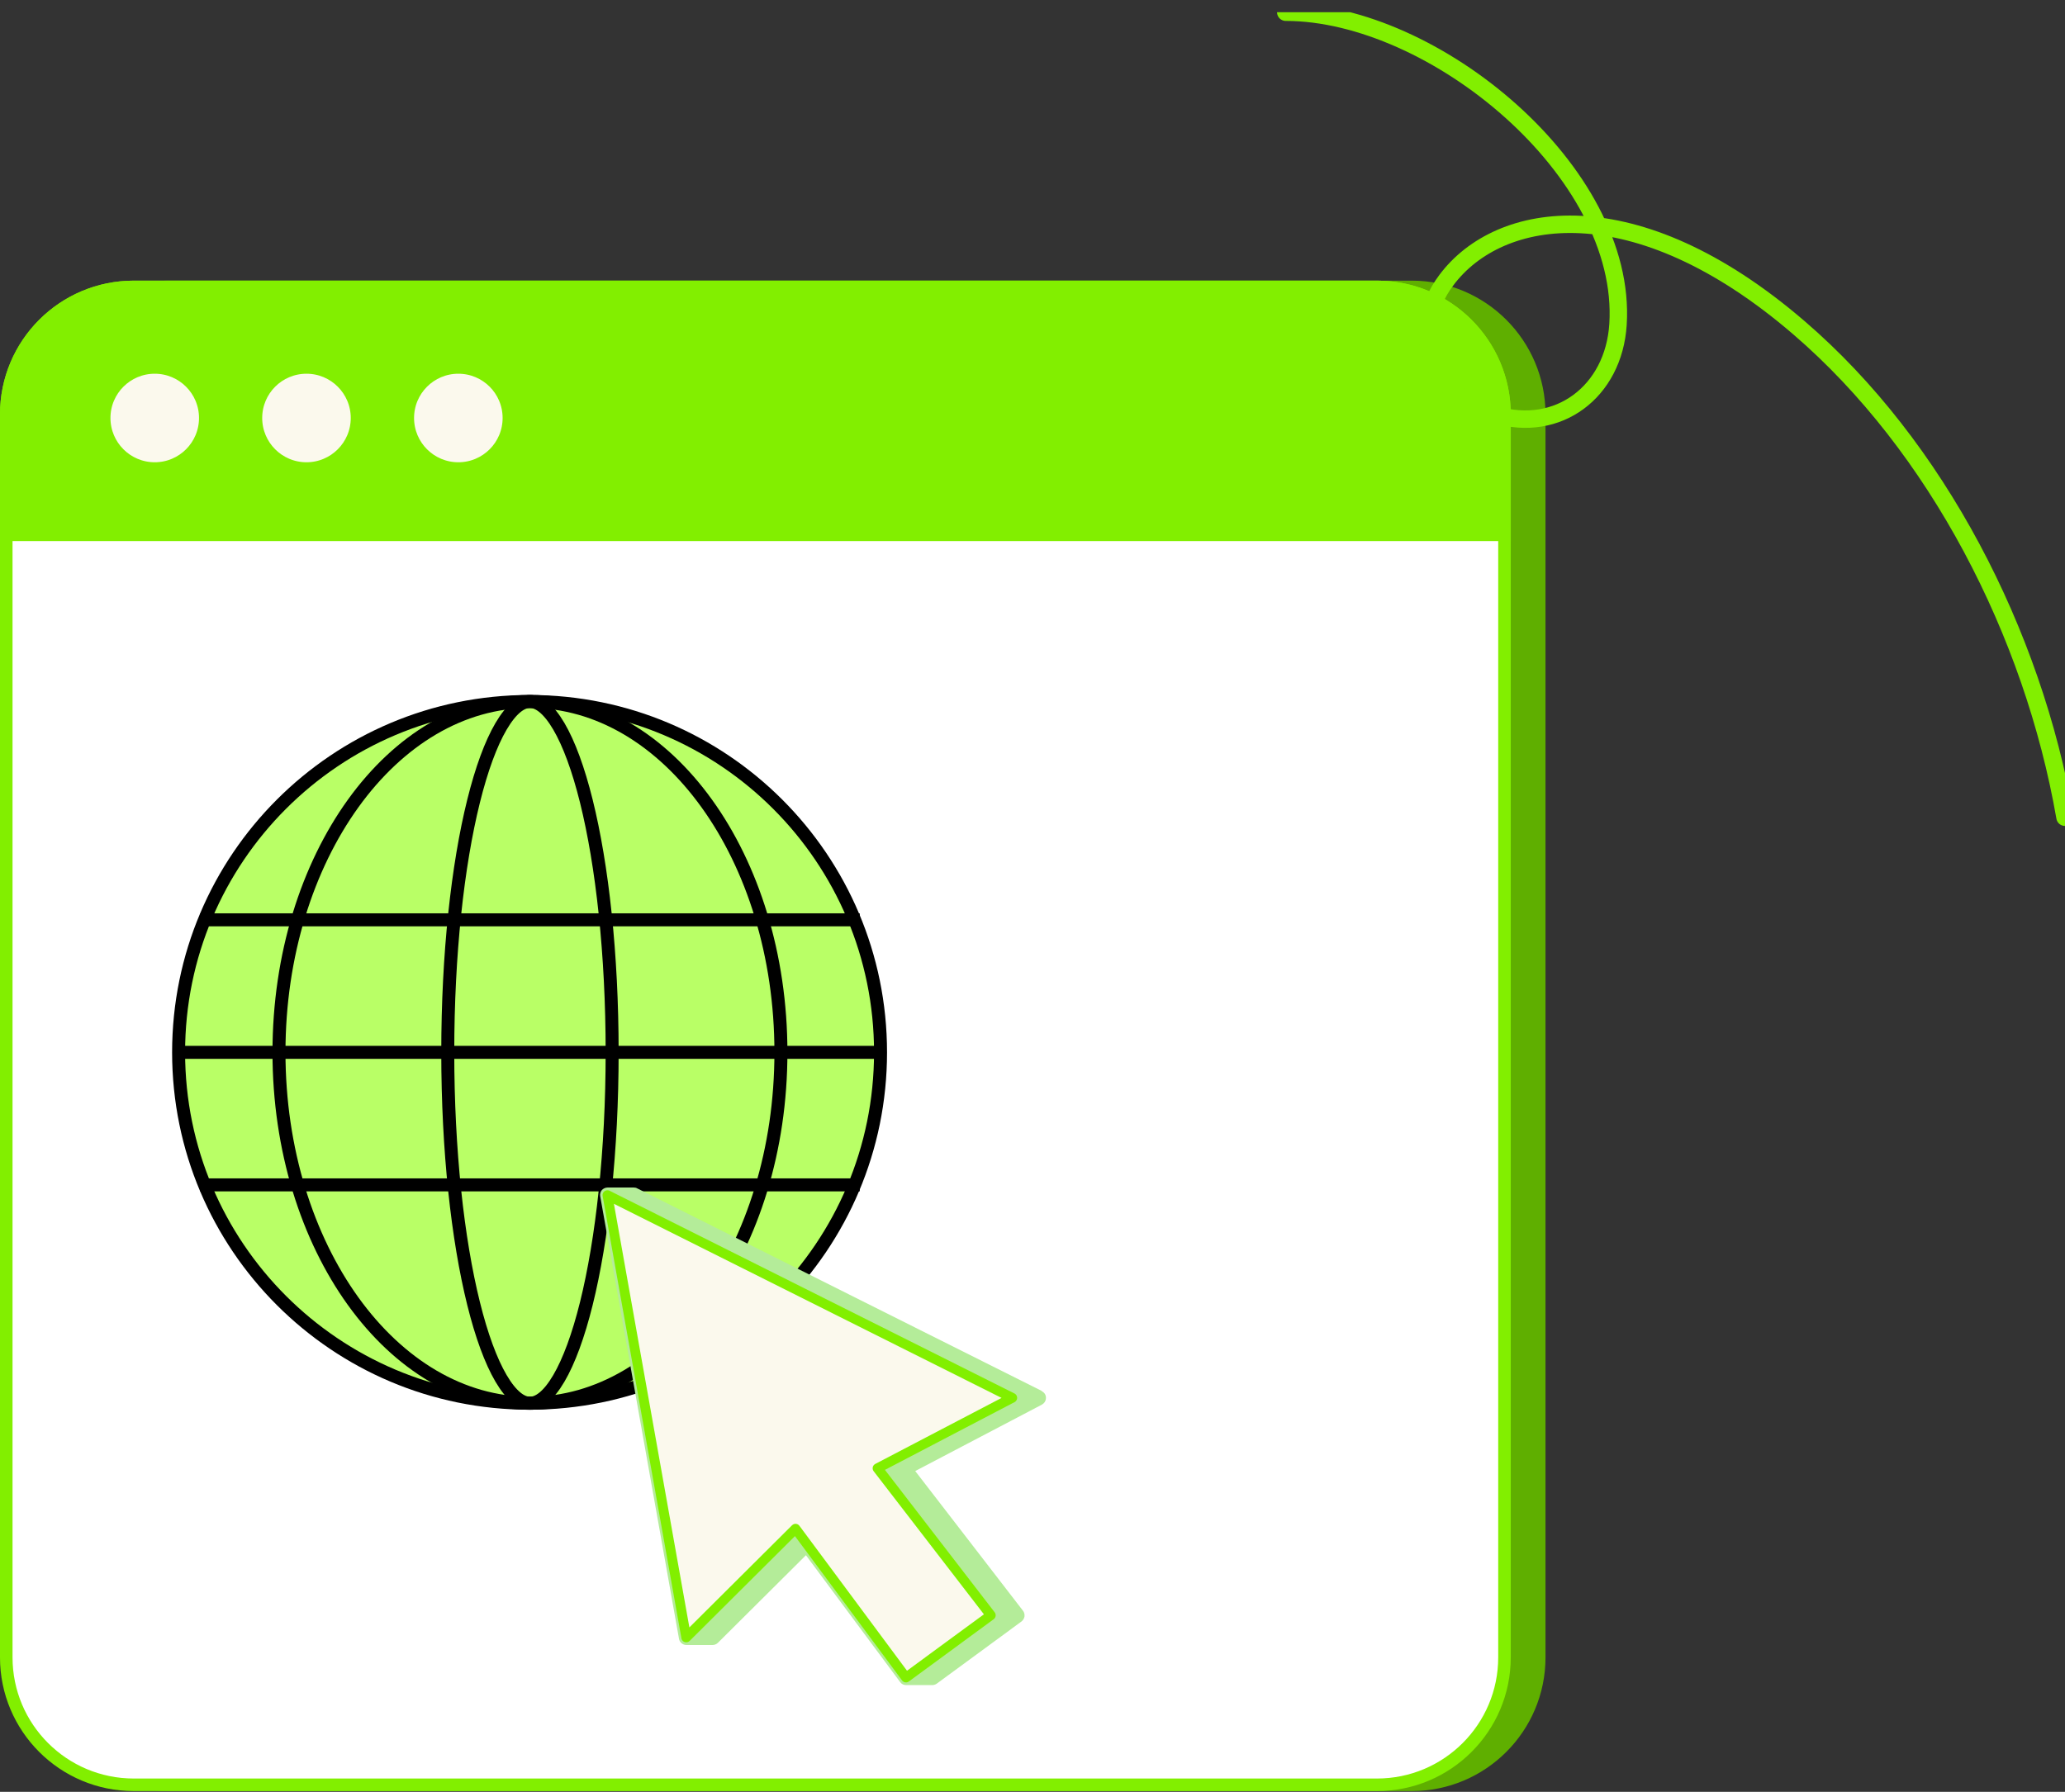 <svg width="159" height="138" viewBox="0 0 159 138" fill="none" xmlns="http://www.w3.org/2000/svg">
<rect x="0" y="0" width="159" height="138" fill="#333333" stroke="none"/>
<g clip-path="url(#clip0_12592_38625)">
<path d="M108.701 21.614H12.973C7.285 21.614 2.674 26.225 2.674 31.913V127.641C2.674 133.329 7.285 137.94 12.973 137.94H108.701C114.389 137.94 119 133.329 119 127.641V31.913C119 26.225 114.389 21.614 108.701 21.614Z" fill="#5FAF00"/>
<path d="M106.026 22.097H10.299C4.877 22.097 0.482 26.492 0.482 31.913V127.641C0.482 133.062 4.877 137.457 10.299 137.457H106.026C111.448 137.457 115.842 133.062 115.842 127.641V31.913C115.842 26.492 111.448 22.097 106.026 22.097Z" fill="white" stroke="#82EF00" stroke-width="0.966"/>
<path d="M10.299 22.097H106.027C111.448 22.097 115.843 26.492 115.843 31.913V41.188H0.482V31.913C0.482 26.492 4.877 22.097 10.299 22.097Z" fill="#82EF00" stroke="#82EF00" stroke-width="0.966"/>
<path d="M11.914 36.084C14.064 36.084 15.806 34.341 15.806 32.192C15.806 30.042 14.064 28.3 11.914 28.3C9.765 28.3 8.022 30.042 8.022 32.192C8.022 34.341 9.765 36.084 11.914 36.084Z" fill="#FBF9ED" stroke="#82EF00" stroke-width="0.966" stroke-miterlimit="10"/>
<path d="M23.598 36.084C25.747 36.084 27.49 34.341 27.49 32.192C27.49 30.042 25.747 28.3 23.598 28.3C21.448 28.3 19.706 30.042 19.706 32.192C19.706 34.341 21.448 36.084 23.598 36.084Z" fill="#FBF9ED" stroke="#82EF00" stroke-width="0.966" stroke-miterlimit="10"/>
<path d="M35.291 36.084C37.441 36.084 39.183 34.341 39.183 32.192C39.183 30.042 37.441 28.3 35.291 28.3C33.142 28.3 31.399 30.042 31.399 32.192C31.399 34.341 33.142 36.084 35.291 36.084Z" fill="#FBF9ED" stroke="#82EF00" stroke-width="0.966" stroke-miterlimit="10"/>
<path d="M40.776 108.071C55.7 108.071 67.799 95.972 67.799 81.047C67.799 66.123 55.7 54.024 40.776 54.024C25.851 54.024 13.752 66.123 13.752 81.047C13.752 95.972 25.851 108.071 40.776 108.071Z" fill="#B9FF66" stroke="black"/>
<path d="M60.129 81.047C60.129 88.555 57.937 95.331 54.417 100.217C50.897 105.105 46.078 108.071 40.805 108.071C35.533 108.071 30.714 105.105 27.193 100.217C23.674 95.331 21.481 88.555 21.481 81.047C21.481 73.54 23.674 66.764 27.193 61.878C30.714 56.99 35.533 54.024 40.805 54.024C46.078 54.024 50.897 56.99 54.417 61.878C57.937 66.764 60.129 73.54 60.129 81.047Z" stroke="black"/>
<path d="M47.133 81.047C47.133 88.62 46.371 95.458 45.148 100.389C44.535 102.859 43.813 104.822 43.031 106.155C42.229 107.523 41.46 108.071 40.805 108.071C40.15 108.071 39.381 107.523 38.579 106.155C37.797 104.822 37.075 102.859 36.463 100.389C35.239 95.458 34.477 88.62 34.477 81.047C34.477 73.475 35.239 66.637 36.463 61.706C37.075 59.236 37.797 57.273 38.579 55.94C39.381 54.572 40.15 54.024 40.805 54.024C41.46 54.024 42.229 54.572 43.031 55.94C43.813 57.273 44.535 59.236 45.148 61.706C46.371 66.637 47.133 73.475 47.133 81.047Z" stroke="black"/>
<path d="M13.37 81.047H68.235" stroke="black"/>
<path d="M15.412 70.841H66.198" stroke="black"/>
<path d="M15.412 91.254H66.198" stroke="black"/>
<path d="M99 0.94C110.367 0.94 125.333 13.221 124.583 24.986C124.25 30.204 119.933 33.378 115.15 31.93C110.367 30.482 108.317 25.641 111.367 21.573C115.433 16.137 125.883 14.372 138.517 25.244C149.133 34.37 156.533 48.754 159 62.94" stroke="#82EF00" stroke-width="1.342" stroke-linecap="round" stroke-linejoin="round"/>
<path d="M80.228 107.131L49.055 91.519C48.978 91.473 48.886 91.458 48.793 91.458H46.786C46.616 91.458 46.446 91.535 46.338 91.658C46.23 91.781 46.184 91.965 46.215 92.134L52.282 126.215C52.328 126.492 52.575 126.691 52.853 126.691H54.861C55.015 126.691 55.169 126.63 55.277 126.522L62.055 119.777L69.312 129.549C69.42 129.703 69.59 129.78 69.775 129.78H71.782C71.906 129.78 72.029 129.734 72.122 129.672L78.653 124.878C78.776 124.786 78.853 124.648 78.884 124.494C78.9 124.341 78.869 124.187 78.776 124.064L70.47 113.293L80.228 108.176C80.413 108.068 80.536 107.884 80.536 107.653C80.536 107.423 80.413 107.239 80.212 107.146L80.228 107.131Z" fill="#B4EC99"/>
<path d="M46.77 92.042L52.837 126.108L61.252 117.733L69.759 129.196L76.29 124.402L67.567 113.078L77.942 107.654L46.77 92.042Z" fill="#FBF9ED" stroke="#82EF00" stroke-width="0.75" stroke-linecap="round" stroke-linejoin="round"/>
</g>
<defs>
<clipPath id="clip0_12592_38625">
<rect width="159" height="137" fill="white" transform="translate(0 0.94)"/>
</clipPath>
</defs>
</svg>
